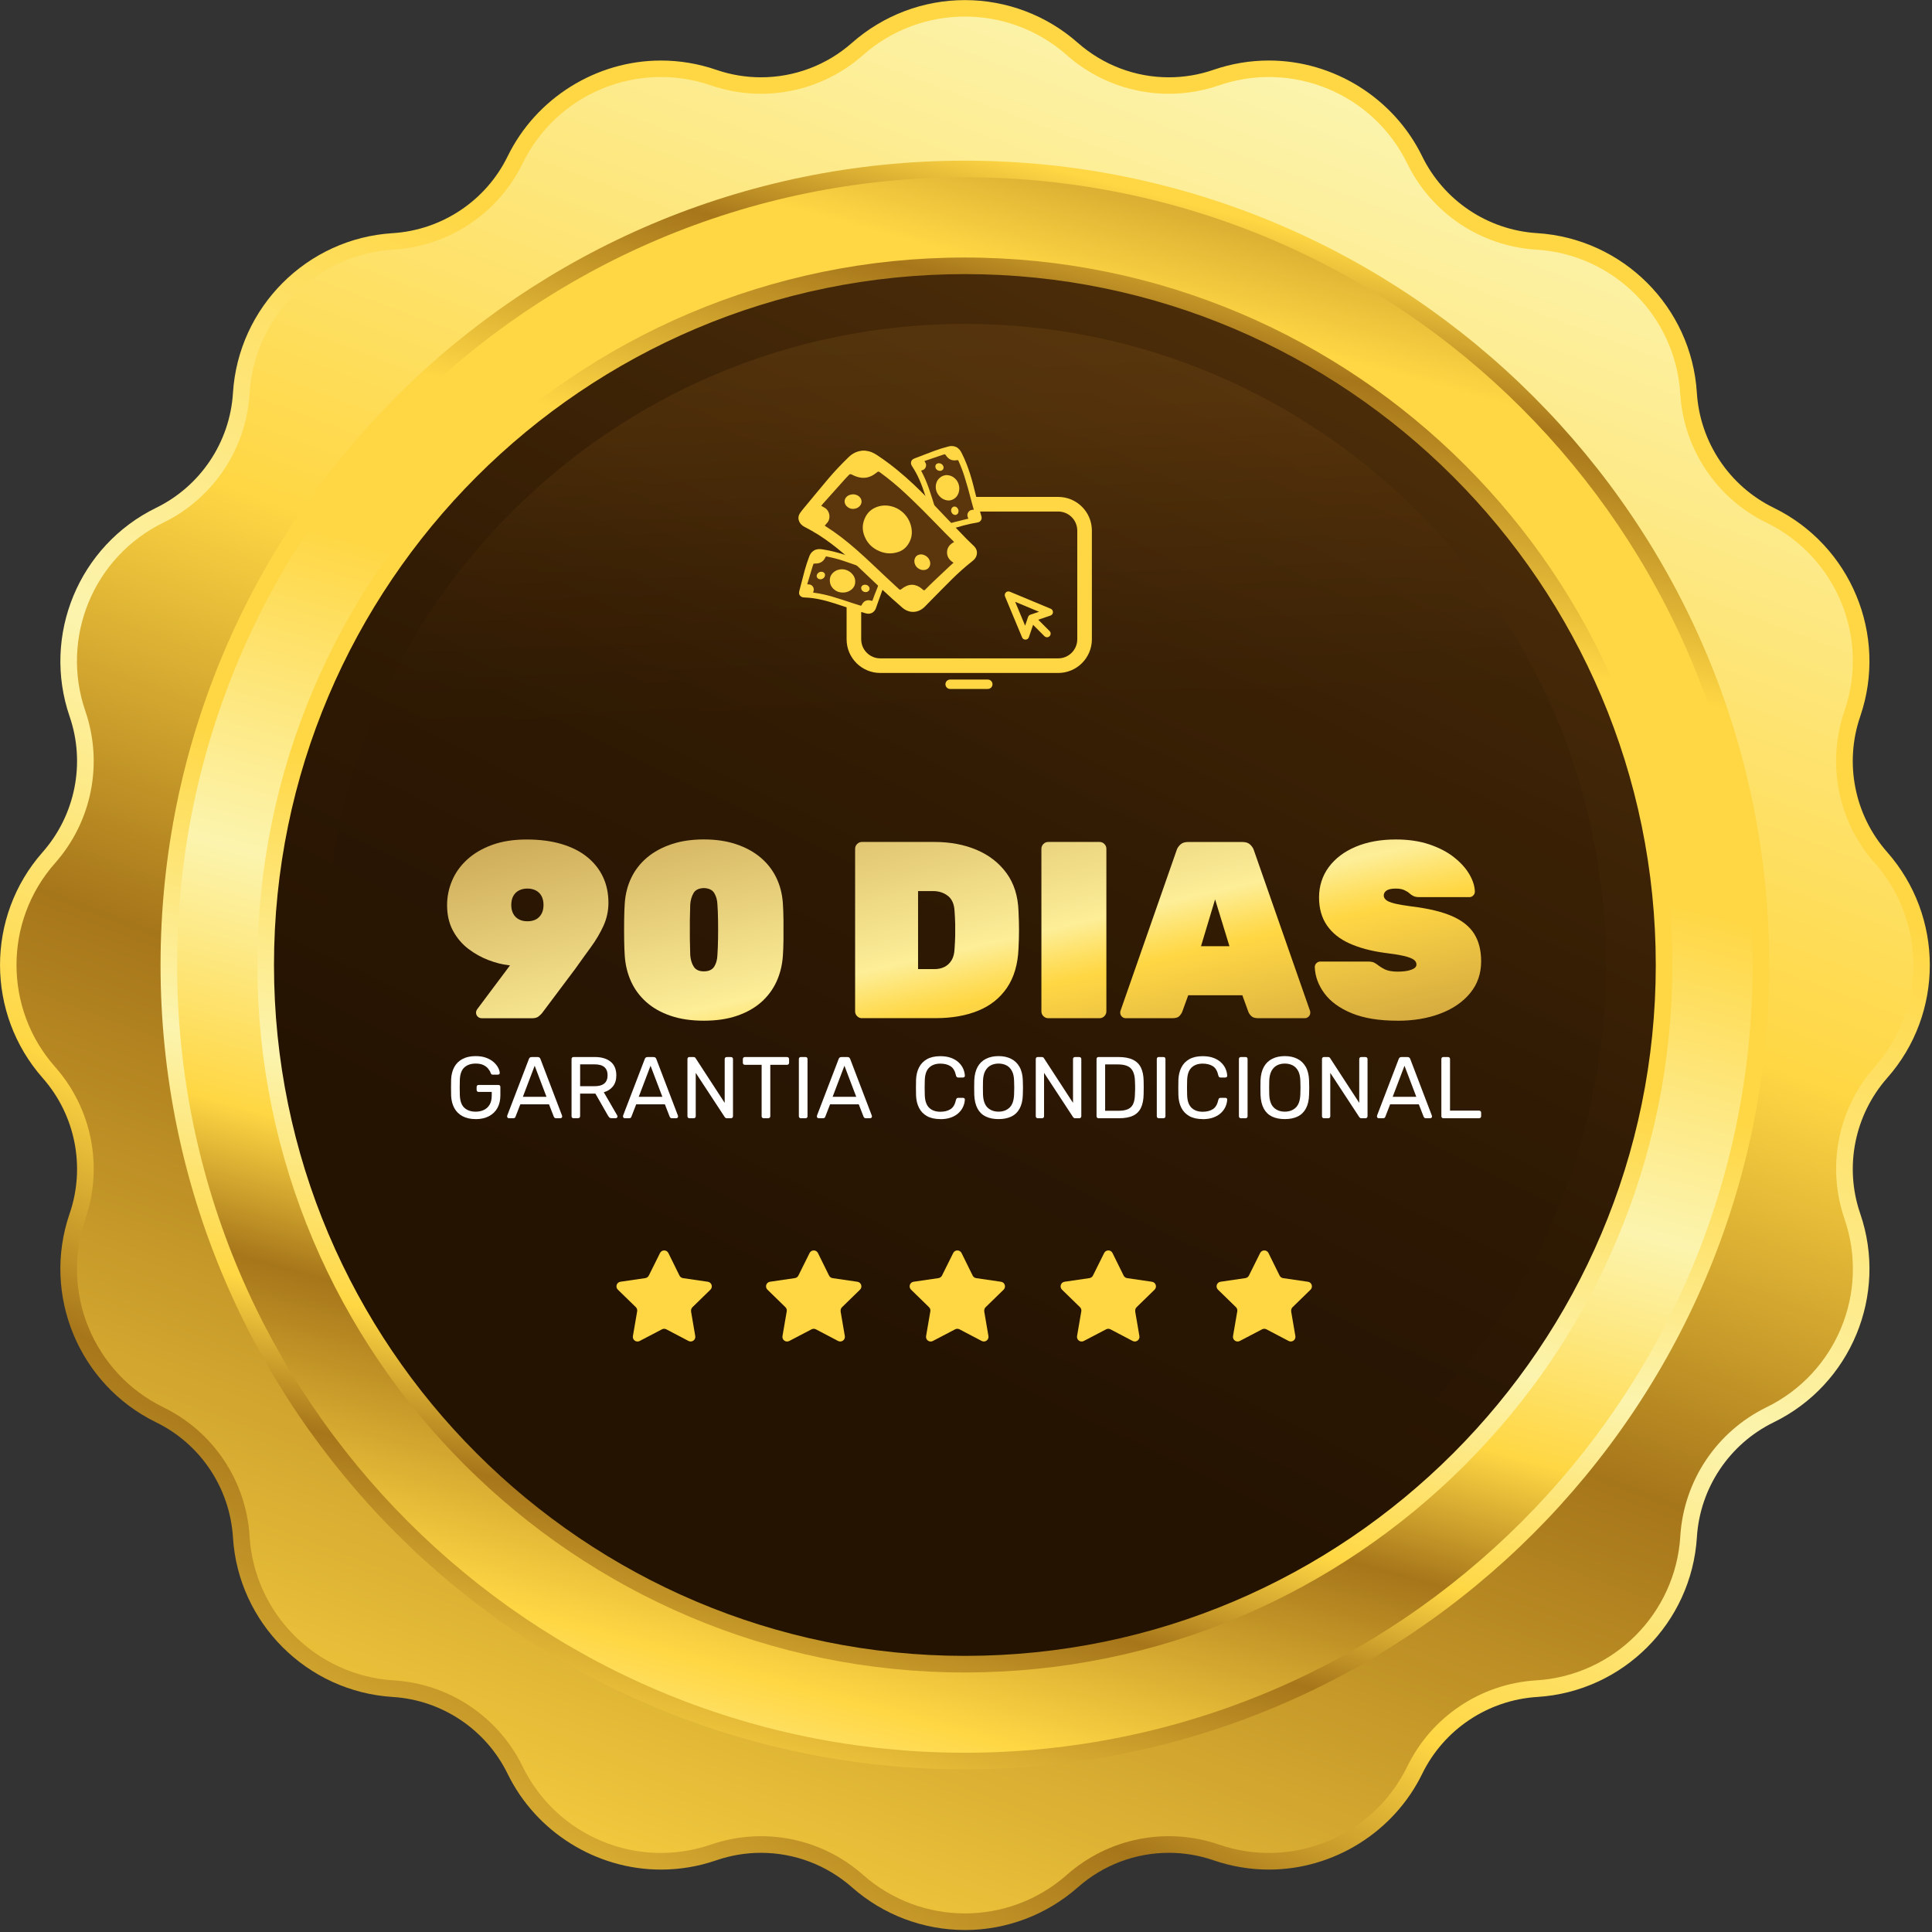 <svg xmlns="http://www.w3.org/2000/svg" width="794" height="794" viewBox="0 0 794 794" fill="none"><rect x="0" y="0" width="794" height="794" fill="#333333" stroke="none"/><path d="M770.5 438.43L770.39 438.55C755.35 455.61 750.62 479.44 758.02 500.95V500.97C768.41 531.17 754.65 564.38 725.94 578.38C705.48 588.36 691.96 608.57 690.54 631.29V631.4C688.54 663.23 663.17 688.6 631.34 690.59H631.23C608.51 692.02 588.3 705.53 578.32 725.99C564.31 754.69 531.11 768.46 500.91 758.07H500.89C479.38 750.67 455.55 755.39 438.49 770.44L438.37 770.55C414.46 791.63 378.6 791.63 354.7 770.55L354.58 770.44C337.52 755.39 313.69 750.67 292.18 758.06H292.16C261.96 768.45 228.75 754.69 214.75 725.98C204.77 705.52 184.57 692 161.84 690.58H161.73C129.9 688.58 104.53 663.21 102.54 631.38V631.27C101.11 608.55 87.6 588.35 67.14 578.36C38.44 564.36 24.67 531.15 35.06 500.95V500.93C42.46 479.42 37.74 455.59 22.69 438.53L22.58 438.41C1.5 414.5 1.5 378.65 22.58 354.74L22.69 354.62C37.73 337.56 42.46 313.73 35.06 292.22V292.2C24.67 262 38.43 228.79 67.14 214.79C87.6 204.81 101.12 184.6 102.54 161.88V161.77C104.54 129.94 129.91 104.57 161.74 102.58H161.85C184.57 101.15 204.77 87.64 214.76 67.18C228.76 38.47 261.97 24.71 292.17 35.1H292.19C313.7 42.5 337.53 37.78 354.59 22.73L354.71 22.62C378.62 1.54 414.47 1.54 438.38 22.62L438.5 22.73C455.56 37.78 479.39 42.5 500.9 35.11H500.92C531.13 24.72 564.33 38.48 578.34 67.19C588.32 87.65 608.53 101.17 631.25 102.59H631.36C663.19 104.59 688.56 129.96 690.55 161.79V161.9C691.98 184.62 705.49 204.82 725.95 214.81C754.66 228.82 768.42 262.02 758.03 292.22V292.24C750.63 313.75 755.35 337.58 770.4 354.64L770.51 354.76C791.59 378.67 791.59 414.53 770.51 438.43H770.5Z" fill="url(#paint0_linear_48_116)"></path><path opacity="0.16" d="M396.54 133.11C251.26 133.11 133.06 251.31 133.06 396.59C133.06 541.87 251.26 660.07 396.54 660.07C541.82 660.07 660.02 541.88 660.02 396.59C660.02 251.3 541.82 133.11 396.54 133.11Z" fill="url(#paint1_linear_48_116)"></path><path d="M396.54 793.18C379.46 793.18 363 786.96 350.19 775.67C339.75 766.47 326.5 761.46 312.74 761.46C306.49 761.46 300.32 762.49 294.4 764.53L294.07 764.63C287.01 767.06 279.35 768.35 271.61 768.35C245.01 768.35 220.29 752.9 208.62 728.99C199.73 710.78 181.65 698.67 161.42 697.41C126.13 695.2 97.94 667.01 95.74 631.84C94.47 611.5 82.37 593.42 64.15 584.53C32.46 569.07 17.18 532.31 28.55 498.95L28.62 498.75C35.2 479.6 30.97 458.27 17.58 443.08C-5.83 416.54 -5.83 376.69 17.47 350.27C30.97 334.96 35.2 313.63 28.62 294.48C17.13 261.05 32.41 224.19 64.16 208.7C82.38 199.81 94.48 181.73 95.74 161.5C97.95 126.21 126.14 98.02 161.32 95.83C181.66 94.56 199.74 82.46 208.63 64.24C220.3 40.33 245.02 24.88 271.62 24.88C279.36 24.88 287.03 26.17 294.39 28.7C300.33 30.74 306.5 31.77 312.75 31.77C326.51 31.77 339.77 26.76 350.08 17.66C363.01 6.26 379.47 0.04 396.55 0.04C413.63 0.04 430.09 6.26 442.9 17.55C453.34 26.75 466.6 31.77 480.35 31.77C486.6 31.77 492.77 30.74 498.69 28.7L498.89 28.63C506.2 26.14 513.8 24.87 521.48 24.87C548.08 24.87 572.8 40.32 584.47 64.23C593.36 82.44 611.44 94.55 631.68 95.81C666.97 98.02 695.16 126.21 697.36 161.38C698.63 181.72 710.73 199.8 728.95 208.69C760.64 224.15 775.92 260.93 764.55 294.28L764.49 294.47C757.91 313.62 762.14 334.95 775.53 350.14C798.94 376.68 798.94 416.53 775.64 442.95C762.18 458.21 757.94 479.45 764.43 498.55L764.5 498.76C775.98 532.16 760.7 569.03 728.96 584.52C710.74 593.41 698.64 611.49 697.38 631.73C695.17 667.02 666.98 695.21 631.8 697.4C611.46 698.67 593.38 710.78 584.49 728.99C572.83 752.9 548.1 768.35 521.5 768.35C513.76 768.35 506.1 767.06 498.73 764.53C492.79 762.49 486.62 761.46 480.37 761.46C466.61 761.46 453.35 766.47 443.04 775.57C430.11 786.97 413.65 793.19 396.57 793.19L396.54 793.18ZM396.54 79.67C221.79 79.67 79.62 221.84 79.62 396.6C79.62 571.36 221.79 713.53 396.54 713.53C571.29 713.53 713.47 571.36 713.47 396.6C713.47 221.84 571.29 79.66 396.54 79.66V79.67Z" fill="url(#paint2_linear_48_116)"></path><path d="M770.5 354.75L770.39 354.63C755.35 337.57 750.62 313.74 758.02 292.23V292.21C768.41 262.01 754.65 228.8 725.94 214.8C705.48 204.82 691.96 184.61 690.54 161.89V161.78C688.54 129.95 663.17 104.58 631.35 102.59H631.24C608.52 101.16 588.32 87.64 578.33 67.19C564.32 38.48 531.12 24.72 500.92 35.1H500.9C479.39 42.5 455.56 37.78 438.5 22.73L438.38 22.62C414.47 1.54 378.61 1.54 354.71 22.62L354.59 22.73C337.53 37.77 313.7 42.5 292.19 35.1H292.17C261.97 24.71 228.76 38.47 214.76 67.18C204.78 87.64 184.57 101.16 161.85 102.58H161.74C129.91 104.58 104.54 129.95 102.55 161.77V161.88C101.12 184.6 87.61 204.8 67.15 214.79C38.45 228.8 24.68 262 35.07 292.21V292.23C42.47 313.74 37.75 337.57 22.7 354.63L22.59 354.75C1.51 378.66 1.51 414.52 22.59 438.42L22.7 438.54C37.75 455.6 42.47 479.43 35.08 500.94V500.96C24.69 531.16 38.45 564.37 67.16 578.37C87.62 588.35 101.14 608.56 102.56 631.28V631.39C104.56 663.22 129.93 688.59 161.76 690.58H161.87C184.59 692.01 204.79 705.52 214.78 725.98C228.79 754.69 261.99 768.45 292.19 758.07H292.21C313.72 750.67 337.55 755.39 354.61 770.44L354.73 770.55C378.64 791.63 414.49 791.63 438.4 770.55L438.52 770.44C455.58 755.39 479.41 750.67 500.92 758.06H500.94C531.14 768.45 564.35 754.69 578.35 725.98C588.33 705.52 608.54 692 631.26 690.58H631.37C663.2 688.58 688.57 663.21 690.56 631.38V631.27C691.99 608.55 705.51 588.35 725.96 578.36C754.67 564.35 768.43 531.15 758.04 500.94V500.92C750.64 479.41 755.36 455.58 770.41 438.52L770.52 438.4C791.6 414.49 791.6 378.64 770.52 354.73L770.5 354.75ZM396.54 720.33C218.03 720.33 72.8 575.1 72.8 396.59C72.8 218.08 218.02 72.85 396.54 72.85C575.06 72.85 720.28 218.08 720.28 396.59C720.28 575.1 575.05 720.33 396.54 720.33Z" fill="url(#paint3_linear_48_116)"></path><path d="M396.54 727.15C214.27 727.15 65.98 578.86 65.98 396.59C65.98 214.32 214.26 66.03 396.54 66.03C578.82 66.03 727.1 214.32 727.1 396.59C727.1 578.86 578.81 727.15 396.54 727.15ZM396.54 112.65C239.98 112.65 112.6 240.03 112.6 396.59C112.6 553.15 239.97 680.52 396.54 680.52C553.11 680.52 680.48 553.15 680.48 396.59C680.48 240.03 553.1 112.65 396.54 112.65Z" fill="url(#paint4_linear_48_116)"></path><path d="M396.54 72.85C218.03 72.85 72.8 218.08 72.8 396.59C72.8 575.1 218.03 720.33 396.54 720.33C575.05 720.33 720.28 575.1 720.28 396.59C720.28 218.08 575.05 72.85 396.54 72.85ZM396.54 687.35C236.22 687.35 105.78 556.92 105.78 396.6C105.78 236.28 236.21 105.83 396.54 105.83C556.87 105.83 687.3 236.26 687.3 396.59C687.3 556.92 556.87 687.34 396.54 687.34V687.35Z" fill="url(#paint5_linear_48_116)"></path><path fill-rule="evenodd" clip-rule="evenodd" d="M347.93 218.06C347.93 210.43 354.12 204.22 361.77 204.22H434.89C442.52 204.22 448.73 210.41 448.73 218.06V262.73C448.73 270.36 442.54 276.57 434.89 276.57H361.77C354.14 276.57 347.93 270.38 347.93 262.73V218.06ZM361.77 210.22C357.44 210.22 353.93 213.74 353.93 218.06V262.73C353.93 267.06 357.45 270.57 361.77 270.57H434.89C439.22 270.57 442.73 267.05 442.73 262.73V218.06C442.73 213.73 439.21 210.22 434.89 210.22H361.77Z" fill="#FFD744"></path><path d="M405.96 283.14H390.48C389.41 283.14 388.55 282.28 388.55 281.21C388.55 280.14 389.41 279.28 390.48 279.28H405.96C407.03 279.28 407.89 280.14 407.89 281.21C407.89 282.28 407.03 283.14 405.96 283.14Z" fill="#FFD744"></path><path d="M334.27 228.14L329.96 243.19L338.09 245.76L354.42 250.44C355.72 250.06 358.4 249.24 358.72 248.98C359.04 248.72 361.64 242.39 362.9 239.26C362.81 238.28 362.61 236.26 362.48 235.99C362.35 235.72 361.22 234.87 360.67 234.49L338.8 227.14L334.28 228.15L334.27 228.14Z" fill="#5B360D"></path><path d="M335.09 225.96C335.57 225.8 336.05 225.68 336.56 225.66C337.2 225.63 337.82 225.74 338.43 225.84C341.4 226.31 344.3 227.07 347.16 228C349.89 228.89 352.54 229.95 355.2 231C357.41 231.87 359.62 232.72 361.84 233.56C362.52 233.82 363.23 234.02 363.92 234.28C364.69 234.57 365.15 235.12 365.21 235.96C365.25 236.41 365.1 236.84 364.9 237.23C364.07 238.89 363.34 240.59 362.69 242.33C361.98 244.26 361.3 246.21 360.61 248.15C360.4 248.74 360.2 249.34 359.99 249.93C359.35 251.71 357.7 252.59 355.87 252.08C354.1 251.58 352.34 251.04 350.59 250.48C348.1 249.68 345.63 248.83 343.15 248.02C341.08 247.35 338.98 246.76 336.85 246.32C334.8 245.89 332.74 245.62 330.66 245.55C330.18 245.54 329.71 245.47 329.29 245.21C328.63 244.8 328.31 244.2 328.41 243.42C328.46 242.99 328.58 242.55 328.69 242.13C329.34 239.61 329.98 237.09 330.66 234.58C331.21 232.56 331.86 230.57 332.61 228.61C332.96 227.68 333.52 226.9 334.36 226.35C334.45 226.29 334.53 226.24 334.61 226.19C334.76 226.12 334.91 226.05 335.05 225.98V225.96H335.09ZM334.17 243.53C334.29 243.55 334.42 243.58 334.53 243.59C337.09 243.91 339.59 244.5 342.07 245.21C344.84 246.01 347.57 246.95 350.31 247.84C351.4 248.2 352.49 248.54 353.59 248.88C353.89 248.97 353.96 248.94 354.1 248.67C354.21 248.47 354.32 248.26 354.45 248.07C354.89 247.41 355.46 246.92 356.26 246.75C356.91 246.61 357.55 246.71 358.17 246.9C358.43 246.98 358.5 246.94 358.6 246.69C358.86 245.98 359.11 245.27 359.38 244.57C359.96 243.09 360.54 241.61 361.13 240.14C361.26 239.82 361.4 239.5 361.54 239.18C360.57 239.06 359.79 238.68 359.39 237.77C358.99 236.86 359.24 236.03 359.82 235.26C359.73 235.23 359.66 235.19 359.58 235.16C358.79 234.88 358.01 234.6 357.22 234.31C355.23 233.57 353.24 232.8 351.24 232.08C349.66 231.51 348.07 230.96 346.47 230.44C344.27 229.73 342.03 229.15 339.77 228.71C339.48 228.65 339.4 228.7 339.27 228.96C339.13 229.23 338.99 229.5 338.83 229.75C338.29 230.58 337.56 231.15 336.6 231.42C335.99 231.59 335.37 231.62 334.75 231.6C334.45 231.6 334.32 231.69 334.23 231.97C334.12 232.29 334.01 232.61 333.91 232.92C333.22 235.19 332.54 237.46 331.86 239.73C331.82 239.87 331.8 240.01 331.77 240.13C332.08 240.16 332.38 240.16 332.68 240.2C333.83 240.35 334.66 241.6 334.41 242.66C334.35 242.94 334.25 243.21 334.17 243.51V243.53Z" fill="#FFD744"></path><path d="M345.1 234.03C343.81 234.25 342.81 234.84 342.05 235.71C341.22 236.66 340.94 237.76 341.05 238.98C341.14 239.97 341.49 240.89 342.24 241.71C343.23 242.78 344.48 243.43 346.03 243.51C347.78 243.6 349.19 243.03 350.28 241.98C350.94 241.34 351.31 240.57 351.43 239.68C351.61 238.39 351.3 237.18 350.37 236.04C349.63 235.12 348.65 234.48 347.47 234.15C346.65 233.94 345.87 233.9 345.11 234.03H345.1Z" fill="#FFD744"></path><path d="M338.51 235.26C338.18 235.04 337.81 234.95 337.4 234.98C336.96 235.01 336.58 235.19 336.24 235.48C335.97 235.71 335.77 235.99 335.69 236.32C335.58 236.76 335.64 237.16 335.93 237.51C336.26 237.9 336.71 238.07 337.23 238.07C337.55 238.07 337.85 237.98 338.13 237.81C338.54 237.56 338.83 237.24 338.98 236.8C339.1 236.44 339.09 236.1 338.95 235.78C338.85 235.56 338.7 235.39 338.51 235.26Z" fill="#FFD744"></path><path d="M357.34 241.62C357.24 241.24 357.01 240.93 356.69 240.68C356.34 240.41 355.93 240.3 355.49 240.3C355.13 240.3 354.8 240.37 354.52 240.57C354.15 240.83 353.93 241.18 353.92 241.62C353.92 242.13 354.13 242.55 354.53 242.9C354.77 243.11 355.06 243.24 355.38 243.3C355.85 243.39 356.29 243.33 356.68 243.09C357 242.9 357.22 242.63 357.32 242.3C357.38 242.07 357.39 241.84 357.33 241.61L357.34 241.62Z" fill="#FFD744"></path><path d="M391.13 184.55L376.37 189.77L379 197.88L384.67 213.9C385.73 214.74 387.96 216.44 388.36 216.56C388.76 216.67 395.42 215.11 398.7 214.32C399.44 213.68 400.97 212.34 401.12 212.08C401.27 211.82 401.3 210.4 401.29 209.73L394.58 187.65L391.14 184.56L391.13 184.55Z" fill="#5B360D"></path><path d="M393.39 183.95C393.8 184.25 394.18 184.57 394.49 184.98C394.89 185.48 395.15 186.05 395.43 186.61C396.77 189.3 397.84 192.1 398.74 194.97C399.6 197.7 400.28 200.48 400.97 203.26C401.54 205.56 402.14 207.86 402.74 210.15C402.92 210.86 403.17 211.55 403.36 212.26C403.57 213.05 403.38 213.75 402.75 214.28C402.41 214.58 401.97 214.7 401.53 214.77C399.7 215.06 397.89 215.44 396.1 215.93C394.11 216.47 392.14 217.05 390.16 217.61C389.55 217.78 388.96 217.97 388.35 218.14C386.52 218.65 384.85 217.82 384.21 216.03C383.59 214.3 383 212.56 382.45 210.8C381.66 208.31 380.92 205.81 380.14 203.31C379.49 201.23 378.74 199.19 377.87 197.2C377.03 195.29 376.06 193.45 374.9 191.71C374.63 191.31 374.41 190.89 374.39 190.4C374.34 189.62 374.65 189.02 375.33 188.65C375.71 188.44 376.14 188.28 376.54 188.13C378.97 187.2 381.4 186.26 383.83 185.35C385.79 184.62 387.79 184 389.82 183.48C390.78 183.23 391.74 183.23 392.67 183.6C392.76 183.63 392.86 183.68 392.95 183.71C393.09 183.79 393.23 183.87 393.38 183.95H393.4H393.39ZM378.55 193.4C378.6 193.51 378.65 193.63 378.71 193.73C379.93 196 380.91 198.38 381.77 200.81C382.73 203.53 383.55 206.3 384.41 209.05C384.75 210.14 385.11 211.23 385.46 212.33C385.55 212.63 385.63 212.66 385.93 212.62C386.16 212.59 386.39 212.56 386.62 212.56C387.42 212.53 388.14 212.72 388.75 213.27C389.24 213.72 389.53 214.29 389.74 214.91C389.83 215.17 389.89 215.21 390.16 215.13C390.89 214.93 391.61 214.72 392.34 214.54C393.88 214.15 395.42 213.77 396.97 213.39C397.31 213.31 397.64 213.24 397.99 213.16C397.53 212.3 397.38 211.44 397.9 210.59C398.41 209.74 399.23 209.46 400.2 209.49C400.18 209.4 400.17 209.32 400.14 209.24C399.91 208.44 399.68 207.64 399.46 206.82C398.91 204.77 398.38 202.71 397.81 200.66C397.36 199.04 396.88 197.43 396.37 195.83C395.68 193.62 394.85 191.47 393.89 189.37C393.77 189.1 393.69 189.06 393.39 189.11C393.09 189.15 392.79 189.2 392.49 189.21C391.51 189.25 390.61 188.99 389.83 188.37C389.34 187.97 388.95 187.49 388.6 186.96C388.44 186.71 388.28 186.66 388 186.75C387.68 186.85 387.36 186.94 387.04 187.05C384.79 187.81 382.55 188.57 380.3 189.34C380.17 189.38 380.04 189.45 379.92 189.5C380.08 189.77 380.25 190.02 380.38 190.28C380.93 191.31 380.38 192.7 379.38 193.12C379.11 193.23 378.84 193.31 378.55 193.42H378.54L378.55 193.4Z" fill="#FFD744"></path><path d="M392.62 196.78C391.69 195.86 390.63 195.39 389.48 195.28C388.23 195.16 387.17 195.57 386.23 196.36C385.47 197 384.93 197.83 384.7 198.92C384.4 200.35 384.61 201.74 385.44 203.05C386.38 204.52 387.66 205.34 389.15 205.62C390.05 205.79 390.9 205.63 391.69 205.22C392.85 204.62 393.65 203.66 394.04 202.25C394.35 201.12 394.32 199.95 393.9 198.79C393.6 198 393.18 197.34 392.63 196.8L392.62 196.78Z" fill="#FFD744"></path><path d="M387.79 192.14C387.79 191.74 387.63 191.39 387.37 191.08C387.09 190.74 386.72 190.53 386.29 190.43C385.94 190.34 385.61 190.34 385.28 190.47C384.85 190.63 384.57 190.92 384.45 191.36C384.33 191.85 384.45 192.32 384.75 192.75C384.93 193.01 385.18 193.2 385.49 193.33C385.93 193.52 386.36 193.57 386.81 193.43C387.17 193.32 387.44 193.11 387.62 192.81C387.74 192.6 387.79 192.38 387.79 192.14Z" fill="#FFD744"></path><path d="M393.55 211.17C393.8 210.87 393.92 210.5 393.93 210.1C393.94 209.66 393.8 209.26 393.55 208.9C393.34 208.61 393.09 208.38 392.77 208.27C392.34 208.12 391.93 208.14 391.57 208.39C391.15 208.68 390.94 209.11 390.88 209.63C390.85 209.95 390.91 210.26 391.05 210.55C391.25 210.98 391.55 211.31 391.97 211.49C392.31 211.64 392.65 211.67 392.99 211.55C393.22 211.47 393.4 211.34 393.55 211.16V211.17Z" fill="#FFD744"></path><path d="M352.09 188.44L331.64 211.88L344.11 223.35L369.55 245.54C372.21 245.96 377.73 246.73 378.53 246.54C379.33 246.34 389.34 237.15 394.24 232.57C394.91 230.74 396.23 226.93 396.23 226.34C396.23 225.75 394.9 223.27 394.24 222.1L361.07 190.42L352.09 188.43V188.44Z" fill="#5B360D"></path><path d="M355.42 185.19C356.42 185.3 357.39 185.5 358.33 185.89C359.5 186.37 360.52 187.09 361.55 187.79C366.5 191.14 371.08 194.95 375.44 199.04C379.59 202.94 383.48 207.08 387.39 211.22C390.63 214.65 393.9 218.04 397.18 221.43C398.19 222.48 399.3 223.43 400.32 224.48C401.45 225.65 401.81 227.03 401.23 228.59C400.92 229.44 400.29 230.07 399.6 230.62C396.71 232.91 393.95 235.34 391.33 237.94C388.42 240.82 385.56 243.75 382.68 246.66C381.8 247.55 380.94 248.45 380.06 249.34C377.4 252.01 373.69 252.2 370.83 249.73C368.07 247.34 365.35 244.89 362.68 242.4C358.88 238.86 355.16 235.24 351.37 231.69C348.21 228.73 344.93 225.92 341.47 223.32C338.15 220.83 334.67 218.6 330.97 216.71C330.12 216.28 329.33 215.76 328.8 214.94C327.96 213.64 327.9 212.29 328.72 210.98C329.18 210.24 329.76 209.56 330.31 208.89C333.61 204.91 336.89 200.91 340.23 196.96C342.92 193.78 345.78 190.76 348.77 187.87C350.19 186.5 351.85 185.57 353.83 185.29C354.03 185.26 354.23 185.24 354.42 185.21H355.39L355.42 185.19ZM338.94 216.02C339.14 216.16 339.34 216.31 339.54 216.44C343.87 219.18 347.89 222.34 351.75 225.71C356.07 229.48 360.18 233.48 364.36 237.4C366.02 238.96 367.7 240.5 369.38 242.05C369.83 242.47 369.99 242.46 370.47 242.09C370.84 241.82 371.21 241.54 371.6 241.31C372.95 240.49 374.39 240.1 375.98 240.46C377.27 240.76 378.33 241.47 379.3 242.34C379.71 242.7 379.86 242.7 380.24 242.32C381.31 241.27 382.35 240.19 383.44 239.16C385.73 236.98 388.03 234.82 390.33 232.66C390.83 232.19 391.35 231.74 391.88 231.27C390.24 230.24 389.15 228.89 389.21 226.91C389.26 224.94 390.4 223.65 392.11 222.76C391.98 222.62 391.88 222.5 391.77 222.38C390.59 221.21 389.41 220.05 388.24 218.86C385.28 215.84 382.35 212.79 379.36 209.8C377 207.44 374.6 205.12 372.16 202.83C368.81 199.69 365.27 196.76 361.56 194.06C361.09 193.72 360.91 193.73 360.44 194.09C359.96 194.45 359.49 194.83 358.98 195.14C357.32 196.17 355.51 196.59 353.56 196.27C352.32 196.07 351.18 195.6 350.07 195.03C349.54 194.76 349.22 194.82 348.82 195.25C348.36 195.73 347.89 196.21 347.44 196.7C344.29 200.21 341.15 203.72 338.01 207.23C337.82 207.44 337.67 207.68 337.51 207.88C338.05 208.19 338.58 208.46 339.08 208.78C341.03 210.02 341.46 212.97 340.11 214.67C339.76 215.12 339.36 215.53 338.96 216L338.94 216.02Z" fill="#FFD744"></path><path d="M366.62 208.15C364.11 207.46 361.81 207.68 359.72 208.61C357.44 209.62 356 211.37 355.16 213.65C354.48 215.5 354.34 217.45 355.01 219.56C355.89 222.32 357.6 224.54 360.31 225.99C363.37 227.63 366.39 227.79 369.24 226.82C370.97 226.23 372.28 225.14 373.25 223.65C374.66 221.47 375.12 219.04 374.41 216.21C373.84 213.94 372.64 211.95 370.79 210.36C369.5 209.29 368.12 208.56 366.63 208.15H366.62Z" fill="#FFD744"></path><path d="M353.72 204.83C353.32 204.16 352.72 203.69 351.96 203.4C351.13 203.09 350.3 203.09 349.46 203.32C348.78 203.51 348.19 203.84 347.75 204.37C347.18 205.07 346.95 205.85 347.19 206.71C347.45 207.68 348.12 208.37 349.06 208.82C349.64 209.09 350.25 209.18 350.9 209.12C351.85 209.03 352.65 208.69 353.28 208.02C353.79 207.48 354.07 206.85 354.08 206.15C354.08 205.67 353.96 205.23 353.72 204.83Z" fill="#FFD744"></path><path d="M382.25 232.15C382.4 231.38 382.25 230.63 381.86 229.91C381.45 229.13 380.82 228.58 380.02 228.21C379.38 227.9 378.73 227.76 378.04 227.88C377.15 228.03 376.47 228.47 376.08 229.27C375.64 230.17 375.68 231.13 376.11 232.09C376.37 232.67 376.77 233.14 377.3 233.53C378.07 234.09 378.9 234.35 379.82 234.26C380.56 234.19 381.18 233.9 381.65 233.38C381.96 233.01 382.16 232.61 382.25 232.15Z" fill="#FFD744"></path><path fill-rule="evenodd" clip-rule="evenodd" d="M413.37 243.49C413.8 243.06 414.44 242.94 415 243.17L431.82 250.18C432.4 250.42 432.76 250.99 432.74 251.61C432.72 252.23 432.31 252.77 431.73 252.98L425.1 255.23L422.85 261.86C422.65 262.45 422.11 262.85 421.48 262.87C420.85 262.89 420.29 262.53 420.05 261.95L413.04 245.13C412.81 244.57 412.94 243.93 413.36 243.5L413.37 243.49ZM417.21 247.33L421.3 257.14L422.51 253.57C422.66 253.13 423 252.78 423.45 252.63L427.02 251.42L417.21 247.33Z" fill="#FFD744"></path><path fill-rule="evenodd" clip-rule="evenodd" d="M423.29 253.4C423.87 252.82 424.82 252.82 425.4 253.4L431.35 259.35C431.93 259.93 431.93 260.88 431.35 261.46C430.77 262.04 429.82 262.04 429.24 261.46L423.29 255.51C422.71 254.93 422.71 253.98 423.29 253.4Z" fill="#FFD744"></path><path d="M195.5 459.92C193.37 459.92 191.56 459.52 190.09 458.73C188.62 457.94 187.49 456.82 186.71 455.39C185.93 453.96 185.49 452.26 185.4 450.32C185.38 449.27 185.36 448.15 185.36 446.96C185.36 445.77 185.37 444.64 185.4 443.56C185.5 441.62 185.93 439.94 186.71 438.51C187.49 437.08 188.62 435.98 190.11 435.2C191.59 434.42 193.39 434.03 195.5 434.03C197.18 434.03 198.64 434.27 199.88 434.75C201.13 435.23 202.15 435.83 202.95 436.56C203.75 437.29 204.35 438.05 204.75 438.84C205.15 439.63 205.36 440.33 205.38 440.93C205.4 441.14 205.34 441.32 205.2 441.45C205.06 441.58 204.86 441.65 204.62 441.65H202.5C202.26 441.65 202.09 441.6 201.98 441.51C201.87 441.41 201.77 441.25 201.67 441.01C201.46 440.39 201.1 439.78 200.61 439.18C200.12 438.58 199.46 438.08 198.63 437.69C197.8 437.29 196.76 437.1 195.49 437.1C193.57 437.1 192.03 437.62 190.87 438.65C189.71 439.68 189.08 441.38 188.98 443.75C188.91 445.88 188.91 448.01 188.98 450.15C189.08 452.55 189.71 454.27 190.88 455.31C192.05 456.35 193.59 456.87 195.48 456.87C196.75 456.87 197.88 456.63 198.88 456.15C199.87 455.67 200.66 454.95 201.23 453.98C201.8 453.01 202.09 451.77 202.09 450.26V448.75H196.7C196.46 448.75 196.26 448.67 196.11 448.52C195.95 448.36 195.88 448.15 195.88 447.89V446.74C195.88 446.48 195.96 446.27 196.11 446.11C196.26 445.95 196.46 445.88 196.7 445.88H204.82C205.08 445.88 205.29 445.96 205.43 446.11C205.57 446.27 205.64 446.48 205.64 446.74V450.19C205.64 452.15 205.24 453.87 204.44 455.33C203.64 456.79 202.47 457.92 200.94 458.73C199.41 459.53 197.59 459.94 195.48 459.94L195.5 459.92Z" fill="white"></path><path d="M209.13 459.56C208.94 459.56 208.77 459.49 208.63 459.35C208.49 459.21 208.42 459.04 208.42 458.85C208.42 458.73 208.43 458.6 208.46 458.46L217.37 435.2C217.47 434.96 217.6 434.77 217.76 434.63C217.93 434.49 218.18 434.42 218.51 434.42H220.96C221.29 434.42 221.55 434.49 221.71 434.63C221.88 434.77 222.01 434.97 222.1 435.2L230.98 458.46C231.03 458.6 231.05 458.74 231.05 458.85C231.05 459.04 230.98 459.21 230.84 459.35C230.7 459.49 230.53 459.56 230.34 459.56H228.51C228.22 459.56 228.01 459.49 227.88 459.35C227.75 459.21 227.66 459.07 227.61 458.95L225.63 453.85H213.84L211.86 458.95C211.84 459.07 211.75 459.2 211.61 459.35C211.47 459.49 211.25 459.56 210.96 459.56H209.13ZM214.88 450.75H224.59L219.74 437.99L214.89 450.75H214.88Z" fill="white"></path><path d="M235.72 459.56C235.46 459.56 235.25 459.48 235.11 459.33C234.97 459.17 234.89 458.98 234.89 458.74V435.27C234.89 435.01 234.96 434.8 235.11 434.64C235.25 434.48 235.46 434.41 235.72 434.41H244.49C247.2 434.41 249.34 435.04 250.92 436.31C252.5 437.58 253.29 439.46 253.29 441.95C253.29 443.8 252.83 445.3 251.91 446.46C250.99 447.62 249.74 448.43 248.15 448.89L253.68 458.45C253.75 458.59 253.79 458.73 253.79 458.84C253.79 459.03 253.71 459.2 253.56 459.34C253.4 459.48 253.23 459.55 253.04 459.55H251.31C250.9 459.55 250.6 459.44 250.41 459.23C250.22 459.01 250.05 458.8 249.91 458.58L244.7 449.45H238.41V458.72C238.41 458.96 238.33 459.16 238.18 459.31C238.03 459.46 237.81 459.54 237.55 459.54H235.72V459.56ZM238.42 446.4H244.35C246.15 446.4 247.49 446.02 248.37 445.27C249.25 444.52 249.7 443.4 249.7 441.91C249.7 440.42 249.26 439.33 248.39 438.57C247.52 437.8 246.17 437.42 244.35 437.42H238.42V446.41V446.4Z" fill="white"></path><path d="M256.75 459.56C256.56 459.56 256.39 459.49 256.25 459.35C256.11 459.21 256.04 459.04 256.04 458.85C256.04 458.73 256.05 458.6 256.08 458.46L264.99 435.2C265.09 434.96 265.22 434.77 265.38 434.63C265.55 434.49 265.8 434.42 266.13 434.42H268.58C268.91 434.42 269.17 434.49 269.33 434.63C269.5 434.77 269.63 434.97 269.72 435.2L278.6 458.46C278.65 458.6 278.67 458.74 278.67 458.85C278.67 459.04 278.6 459.21 278.46 459.35C278.32 459.49 278.15 459.56 277.96 459.56H276.13C275.84 459.56 275.63 459.49 275.5 459.35C275.37 459.21 275.28 459.07 275.23 458.95L273.25 453.85H261.46L259.48 458.95C259.46 459.07 259.37 459.2 259.23 459.35C259.09 459.49 258.87 459.56 258.58 459.56H256.75ZM262.5 450.75H272.21L267.36 437.99L262.51 450.75H262.5Z" fill="white"></path><path d="M283.35 459.56C283.09 459.56 282.88 459.48 282.74 459.33C282.6 459.17 282.52 458.98 282.52 458.74V435.27C282.52 435.01 282.59 434.8 282.74 434.64C282.88 434.48 283.09 434.41 283.35 434.41H285C285.29 434.41 285.5 434.48 285.65 434.61C285.79 434.74 285.88 434.84 285.9 434.92L297.83 453.25V435.28C297.83 435.02 297.9 434.81 298.05 434.65C298.19 434.49 298.4 434.42 298.66 434.42H300.38C300.64 434.42 300.85 434.5 301.01 434.65C301.17 434.81 301.24 435.02 301.24 435.28V458.71C301.24 458.95 301.16 459.15 301.01 459.32C300.85 459.49 300.66 459.57 300.42 459.57H298.69C298.43 459.57 298.23 459.5 298.1 459.36C297.97 459.22 297.88 459.12 297.83 459.07L285.93 440.92V458.75C285.93 458.99 285.85 459.19 285.7 459.34C285.55 459.49 285.33 459.57 285.07 459.57H283.34L283.35 459.56Z" fill="white"></path><path d="M313.83 459.56C313.59 459.56 313.39 459.48 313.24 459.33C313.08 459.17 313.01 458.98 313.01 458.74V437.61H306.11C305.87 437.61 305.67 437.53 305.52 437.38C305.36 437.22 305.29 437.03 305.29 436.79V435.28C305.29 435.02 305.37 434.81 305.52 434.65C305.68 434.49 305.87 434.42 306.11 434.42H323.43C323.69 434.42 323.9 434.5 324.06 434.65C324.22 434.81 324.29 435.02 324.29 435.28V436.79C324.29 437.03 324.21 437.23 324.06 437.38C323.9 437.54 323.69 437.61 323.43 437.61H316.57V458.74C316.57 458.98 316.49 459.18 316.34 459.33C316.19 459.48 315.97 459.56 315.71 459.56H313.84H313.83Z" fill="white"></path><path d="M329.14 459.56C328.88 459.56 328.67 459.48 328.53 459.33C328.39 459.17 328.31 458.98 328.31 458.74V435.23C328.31 434.99 328.38 434.79 328.53 434.64C328.67 434.48 328.88 434.41 329.14 434.41H331.05C331.31 434.41 331.52 434.49 331.66 434.64C331.8 434.8 331.87 434.99 331.87 435.23V458.74C331.87 458.98 331.8 459.18 331.66 459.33C331.52 459.49 331.31 459.56 331.05 459.56H329.14Z" fill="white"></path><path d="M336.43 459.56C336.24 459.56 336.07 459.49 335.93 459.35C335.79 459.21 335.72 459.04 335.72 458.85C335.72 458.73 335.73 458.6 335.76 458.46L344.67 435.2C344.77 434.96 344.9 434.77 345.06 434.63C345.23 434.49 345.48 434.42 345.81 434.42H348.26C348.59 434.42 348.85 434.49 349.01 434.63C349.18 434.77 349.31 434.97 349.4 435.2L358.28 458.46C358.33 458.6 358.35 458.74 358.35 458.85C358.35 459.04 358.28 459.21 358.14 459.35C358 459.49 357.83 459.56 357.64 459.56H355.81C355.52 459.56 355.31 459.49 355.18 459.35C355.05 459.21 354.96 459.07 354.91 458.95L352.93 453.85H341.14L339.16 458.95C339.14 459.07 339.05 459.2 338.91 459.35C338.77 459.49 338.55 459.56 338.26 459.56H336.43ZM342.18 450.75H351.89L347.04 437.99L342.19 450.75H342.18Z" fill="white"></path><path d="M386.46 459.92C384.26 459.92 382.43 459.51 380.98 458.7C379.53 457.89 378.43 456.75 377.69 455.29C376.95 453.83 376.54 452.13 376.47 450.19C376.45 449.21 376.43 448.15 376.43 447.03C376.43 445.91 376.44 444.83 376.47 443.79C376.54 441.85 376.95 440.15 377.69 438.69C378.43 437.23 379.53 436.09 380.98 435.28C382.43 434.47 384.26 434.06 386.46 434.06C388.11 434.06 389.56 434.29 390.81 434.74C392.06 435.19 393.09 435.81 393.92 436.57C394.75 437.34 395.38 438.19 395.81 439.14C396.24 440.09 396.48 441.06 396.53 442.07C396.55 442.29 396.49 442.47 396.33 442.61C396.17 442.75 395.99 442.83 395.77 442.83H393.79C393.57 442.83 393.39 442.77 393.23 442.65C393.07 442.53 392.96 442.31 392.89 442C392.48 440.13 391.72 438.85 390.61 438.16C389.5 437.47 388.11 437.12 386.46 437.12C384.52 437.12 382.99 437.67 381.86 438.76C380.73 439.85 380.13 441.59 380.06 443.99C379.99 445.96 379.99 447.97 380.06 450.03C380.13 452.43 380.73 454.17 381.86 455.26C382.98 456.35 384.52 456.9 386.46 456.9C388.11 456.9 389.5 456.55 390.61 455.86C391.72 455.17 392.48 453.88 392.89 452.01C392.96 451.7 393.08 451.48 393.23 451.36C393.39 451.24 393.57 451.18 393.79 451.18H395.77C395.99 451.18 396.17 451.25 396.33 451.38C396.49 451.51 396.55 451.69 396.53 451.9C396.48 452.91 396.24 453.89 395.81 454.85C395.38 455.81 394.75 456.67 393.92 457.44C393.09 458.21 392.06 458.82 390.81 459.27C389.56 459.72 388.11 459.95 386.46 459.95V459.92Z" fill="white"></path><path d="M410.39 459.92C408.33 459.92 406.57 459.57 405.11 458.86C403.65 458.15 402.52 457.06 401.73 455.59C400.94 454.12 400.5 452.27 400.4 450.04C400.38 448.99 400.36 447.97 400.36 447C400.36 446.03 400.37 445.02 400.4 443.96C400.5 441.76 400.96 439.92 401.78 438.44C402.61 436.97 403.76 435.86 405.23 435.13C406.7 434.4 408.42 434.03 410.39 434.03C412.36 434.03 414.04 434.4 415.51 435.13C416.98 435.86 418.14 436.96 418.98 438.44C419.82 439.91 420.27 441.75 420.35 443.96C420.4 445.01 420.42 446.03 420.42 447C420.42 447.97 420.4 448.98 420.35 450.04C420.28 452.27 419.84 454.12 419.04 455.59C418.24 457.06 417.11 458.16 415.64 458.86C414.18 459.57 412.43 459.92 410.39 459.92ZM410.39 456.86C412.21 456.86 413.7 456.31 414.87 455.21C416.03 454.11 416.66 452.32 416.76 449.85C416.81 448.77 416.83 447.81 416.83 446.96C416.83 446.11 416.81 445.16 416.76 444.1C416.71 442.45 416.41 441.1 415.84 440.08C415.28 439.05 414.53 438.29 413.59 437.82C412.66 437.34 411.59 437.1 410.39 437.1C409.19 437.1 408.13 437.34 407.19 437.82C406.26 438.3 405.51 439.05 404.94 440.08C404.37 441.11 404.06 442.45 403.99 444.1C403.97 445.15 403.95 446.11 403.95 446.96C403.95 447.81 403.96 448.77 403.99 449.85C404.09 452.32 404.72 454.1 405.89 455.21C407.06 456.31 408.56 456.86 410.38 456.86H410.39Z" fill="white"></path><path d="M426.5 459.56C426.24 459.56 426.03 459.48 425.89 459.33C425.75 459.17 425.67 458.98 425.67 458.74V435.27C425.67 435.01 425.74 434.8 425.89 434.64C426.03 434.48 426.24 434.41 426.5 434.41H428.15C428.44 434.41 428.65 434.48 428.8 434.61C428.94 434.74 429.03 434.84 429.05 434.92L440.98 453.25V435.28C440.98 435.02 441.05 434.81 441.2 434.65C441.34 434.49 441.55 434.42 441.81 434.42H443.53C443.79 434.42 444 434.5 444.16 434.65C444.32 434.81 444.39 435.02 444.39 435.28V458.71C444.39 458.95 444.31 459.15 444.16 459.32C444 459.49 443.81 459.57 443.57 459.57H441.84C441.58 459.57 441.38 459.5 441.25 459.36C441.12 459.22 441.03 459.12 440.98 459.07L429.08 440.92V458.75C429.08 458.99 429 459.19 428.85 459.34C428.7 459.49 428.48 459.57 428.22 459.57H426.49L426.5 459.56Z" fill="white"></path><path d="M451.48 459.56C451.22 459.56 451.01 459.48 450.87 459.33C450.73 459.17 450.65 458.98 450.65 458.74V435.27C450.65 435.01 450.72 434.8 450.87 434.64C451.01 434.48 451.22 434.41 451.48 434.41H459.64C462.11 434.41 464.1 434.78 465.61 435.52C467.12 436.26 468.22 437.36 468.92 438.81C469.61 440.26 469.97 442.04 470 444.15C470.02 445.23 470.04 446.18 470.04 446.99C470.04 447.8 470.03 448.74 470 449.79C469.95 452 469.59 453.82 468.9 455.27C468.22 456.72 467.14 457.8 465.67 458.51C464.2 459.22 462.25 459.57 459.83 459.57H451.49L451.48 459.56ZM454.18 456.5H459.64C461.29 456.5 462.61 456.27 463.59 455.82C464.57 455.37 465.29 454.63 465.73 453.63C466.17 452.62 466.41 451.29 466.43 449.64C466.48 448.92 466.5 448.29 466.5 447.75V446.13C466.5 445.59 466.48 444.97 466.43 444.28C466.38 441.96 465.83 440.24 464.78 439.12C463.73 438.01 461.95 437.45 459.46 437.45H454.18V456.5Z" fill="white"></path><path d="M476.24 459.56C475.98 459.56 475.77 459.48 475.63 459.33C475.49 459.17 475.41 458.98 475.41 458.74V435.23C475.41 434.99 475.48 434.79 475.63 434.64C475.77 434.48 475.98 434.41 476.24 434.41H478.15C478.41 434.41 478.62 434.49 478.76 434.64C478.9 434.8 478.97 434.99 478.97 435.23V458.74C478.97 458.98 478.9 459.18 478.76 459.33C478.62 459.49 478.41 459.56 478.15 459.56H476.24Z" fill="white"></path><path d="M494.28 459.92C492.08 459.92 490.25 459.51 488.8 458.7C487.35 457.89 486.25 456.75 485.51 455.29C484.77 453.83 484.36 452.13 484.29 450.19C484.27 449.21 484.25 448.15 484.25 447.03C484.25 445.91 484.26 444.83 484.29 443.79C484.36 441.85 484.77 440.15 485.51 438.69C486.25 437.23 487.35 436.09 488.8 435.28C490.25 434.47 492.08 434.06 494.28 434.06C495.93 434.06 497.38 434.29 498.63 434.74C499.88 435.19 500.91 435.81 501.74 436.57C502.57 437.34 503.2 438.19 503.63 439.14C504.06 440.09 504.3 441.06 504.35 442.07C504.37 442.29 504.31 442.47 504.15 442.61C503.99 442.75 503.81 442.83 503.59 442.83H501.61C501.39 442.83 501.21 442.77 501.05 442.65C500.89 442.53 500.78 442.31 500.71 442C500.3 440.13 499.54 438.85 498.43 438.16C497.32 437.47 495.93 437.12 494.28 437.12C492.34 437.12 490.81 437.67 489.68 438.76C488.55 439.85 487.95 441.59 487.88 443.99C487.81 445.96 487.81 447.97 487.88 450.03C487.95 452.43 488.55 454.17 489.68 455.26C490.8 456.35 492.34 456.9 494.28 456.9C495.93 456.9 497.32 456.55 498.43 455.86C499.54 455.17 500.3 453.88 500.71 452.01C500.78 451.7 500.9 451.48 501.05 451.36C501.21 451.24 501.39 451.18 501.61 451.18H503.59C503.81 451.18 503.99 451.25 504.15 451.38C504.31 451.51 504.37 451.69 504.35 451.9C504.3 452.91 504.06 453.89 503.63 454.85C503.2 455.81 502.57 456.67 501.74 457.44C500.91 458.21 499.88 458.82 498.63 459.27C497.38 459.72 495.93 459.95 494.28 459.95V459.92Z" fill="white"></path><path d="M509.99 459.56C509.73 459.56 509.52 459.48 509.38 459.33C509.24 459.17 509.16 458.98 509.16 458.74V435.23C509.16 434.99 509.23 434.79 509.38 434.64C509.52 434.48 509.73 434.41 509.99 434.41H511.9C512.16 434.41 512.37 434.49 512.51 434.64C512.65 434.8 512.72 434.99 512.72 435.23V458.74C512.72 458.98 512.65 459.18 512.51 459.33C512.37 459.49 512.16 459.56 511.9 459.56H509.99Z" fill="white"></path><path d="M528.03 459.92C525.97 459.92 524.21 459.57 522.75 458.86C521.29 458.15 520.16 457.06 519.37 455.59C518.58 454.12 518.14 452.27 518.04 450.04C518.02 448.99 518 447.97 518 447C518 446.03 518.01 445.02 518.04 443.96C518.14 441.76 518.6 439.92 519.42 438.44C520.25 436.97 521.4 435.86 522.87 435.13C524.34 434.4 526.06 434.03 528.03 434.03C530 434.03 531.68 434.4 533.15 435.13C534.62 435.86 535.78 436.96 536.62 438.44C537.46 439.91 537.91 441.75 537.99 443.96C538.04 445.01 538.06 446.03 538.06 447C538.06 447.97 538.04 448.98 537.99 450.04C537.92 452.27 537.48 454.12 536.68 455.59C535.88 457.06 534.75 458.16 533.28 458.86C531.82 459.57 530.07 459.92 528.03 459.92ZM528.03 456.86C529.85 456.86 531.34 456.31 532.51 455.21C533.67 454.11 534.3 452.32 534.4 449.85C534.45 448.77 534.47 447.81 534.47 446.96C534.47 446.11 534.45 445.16 534.4 444.1C534.35 442.45 534.05 441.1 533.48 440.08C532.92 439.05 532.17 438.29 531.23 437.82C530.3 437.34 529.23 437.1 528.03 437.1C526.83 437.1 525.77 437.34 524.83 437.82C523.9 438.3 523.15 439.05 522.58 440.08C522.01 441.11 521.7 442.45 521.63 444.1C521.61 445.15 521.59 446.11 521.59 446.96C521.59 447.81 521.6 448.77 521.63 449.85C521.73 452.32 522.36 454.1 523.53 455.21C524.7 456.31 526.2 456.86 528.02 456.86H528.03Z" fill="white"></path><path d="M544.13 459.56C543.87 459.56 543.66 459.48 543.52 459.33C543.38 459.17 543.3 458.98 543.3 458.74V435.27C543.3 435.01 543.37 434.8 543.52 434.64C543.66 434.48 543.87 434.41 544.13 434.41H545.78C546.07 434.41 546.28 434.48 546.43 434.61C546.57 434.74 546.66 434.84 546.68 434.92L558.61 453.25V435.28C558.61 435.02 558.68 434.81 558.83 434.65C558.97 434.49 559.18 434.42 559.44 434.42H561.16C561.42 434.42 561.63 434.5 561.79 434.65C561.95 434.81 562.02 435.02 562.02 435.28V458.71C562.02 458.95 561.94 459.15 561.79 459.32C561.63 459.49 561.44 459.57 561.2 459.57H559.47C559.21 459.57 559.01 459.5 558.88 459.36C558.75 459.22 558.66 459.12 558.61 459.07L546.71 440.92V458.75C546.71 458.99 546.63 459.19 546.48 459.34C546.33 459.49 546.11 459.57 545.85 459.57H544.12L544.13 459.56Z" fill="white"></path><path d="M566.6 459.56C566.41 459.56 566.24 459.49 566.1 459.35C565.96 459.21 565.89 459.04 565.89 458.85C565.89 458.73 565.9 458.6 565.93 458.46L574.84 435.2C574.94 434.96 575.07 434.77 575.23 434.63C575.4 434.49 575.65 434.42 575.98 434.42H578.43C578.76 434.42 579.02 434.49 579.18 434.63C579.35 434.77 579.48 434.97 579.57 435.2L588.45 458.46C588.5 458.6 588.52 458.74 588.52 458.85C588.52 459.04 588.45 459.21 588.31 459.35C588.17 459.49 588 459.56 587.81 459.56H585.98C585.69 459.56 585.48 459.49 585.35 459.35C585.22 459.21 585.13 459.07 585.08 458.95L583.1 453.85H571.31L569.33 458.95C569.31 459.07 569.22 459.2 569.08 459.35C568.94 459.49 568.72 459.56 568.43 459.56H566.6ZM572.35 450.75H582.06L577.21 437.99L572.36 450.75H572.35Z" fill="white"></path><path d="M593.19 459.56C592.93 459.56 592.72 459.48 592.58 459.33C592.44 459.17 592.36 458.98 592.36 458.74V435.23C592.36 434.99 592.43 434.79 592.58 434.64C592.72 434.48 592.93 434.41 593.19 434.41H595.1C595.34 434.41 595.54 434.49 595.69 434.64C595.85 434.8 595.92 434.99 595.92 435.23V456.44H607.85C608.11 456.44 608.32 456.52 608.48 456.67C608.64 456.83 608.71 457.04 608.71 457.3V458.74C608.71 458.98 608.63 459.18 608.48 459.33C608.32 459.49 608.11 459.56 607.85 459.56H593.19Z" fill="white"></path><path d="M283.99 538.9L285.73 549.08C286 550.64 284.36 551.83 282.96 551.1L273.83 546.31C273.27 546.02 272.61 546.02 272.06 546.31L262.88 551.11C261.48 551.84 259.84 550.65 260.11 549.09L261.86 538.9C261.97 538.28 261.76 537.65 261.31 537.21L253.93 530.02C252.79 528.91 253.42 526.98 254.99 526.76L265.2 525.27C265.82 525.18 266.36 524.79 266.64 524.23L271.25 514.96C271.95 513.54 273.98 513.54 274.68 514.96L279.25 524.23C279.53 524.79 280.07 525.19 280.69 525.28L290.9 526.77C292.47 527 293.09 528.93 291.96 530.03L284.58 537.22C284.13 537.66 283.92 538.29 284.03 538.91L283.99 538.9Z" fill="#FFD744"></path><path d="M345.46 538.9L347.2 549.08C347.47 550.64 345.83 551.83 344.43 551.1L335.3 546.31C334.74 546.02 334.08 546.02 333.53 546.31L324.35 551.11C322.95 551.84 321.31 550.65 321.58 549.09L323.33 538.9C323.44 538.28 323.23 537.65 322.78 537.21L315.4 530.02C314.26 528.91 314.89 526.98 316.46 526.76L326.67 525.27C327.29 525.18 327.83 524.79 328.11 524.23L332.72 514.96C333.42 513.54 335.45 513.54 336.15 514.96L340.72 524.23C341 524.79 341.54 525.19 342.16 525.28L352.37 526.77C353.94 527 354.56 528.93 353.43 530.03L346.05 537.22C345.6 537.66 345.39 538.29 345.5 538.91L345.46 538.9Z" fill="#FFD744"></path><path d="M404.48 538.9L406.22 549.08C406.49 550.64 404.85 551.83 403.45 551.1L394.32 546.31C393.76 546.02 393.1 546.02 392.55 546.31L383.37 551.11C381.97 551.84 380.33 550.65 380.6 549.09L382.35 538.9C382.46 538.28 382.25 537.65 381.8 537.21L374.42 530.02C373.28 528.91 373.91 526.98 375.48 526.76L385.69 525.27C386.31 525.18 386.85 524.79 387.13 524.23L391.74 514.96C392.44 513.54 394.47 513.54 395.17 514.96L399.74 524.23C400.02 524.79 400.56 525.19 401.18 525.28L411.39 526.77C412.96 527 413.58 528.93 412.45 530.03L405.07 537.22C404.62 537.66 404.41 538.29 404.52 538.91L404.48 538.9Z" fill="#FFD744"></path><path d="M466.52 538.9L468.26 549.08C468.53 550.64 466.89 551.83 465.49 551.1L456.36 546.31C455.8 546.02 455.14 546.02 454.59 546.31L445.41 551.11C444.01 551.84 442.37 550.65 442.64 549.09L444.39 538.9C444.5 538.28 444.29 537.65 443.84 537.21L436.46 530.02C435.32 528.91 435.95 526.98 437.52 526.76L447.73 525.27C448.35 525.18 448.89 524.79 449.17 524.23L453.78 514.96C454.48 513.54 456.51 513.54 457.21 514.96L461.78 524.23C462.06 524.79 462.6 525.19 463.22 525.28L473.43 526.77C475 527 475.62 528.93 474.49 530.03L467.11 537.22C466.66 537.66 466.45 538.29 466.56 538.91L466.52 538.9Z" fill="#FFD744"></path><path d="M530.62 538.9L532.36 549.08C532.63 550.64 530.99 551.83 529.59 551.1L520.46 546.31C519.9 546.02 519.24 546.02 518.69 546.31L509.51 551.11C508.11 551.84 506.47 550.65 506.74 549.09L508.49 538.9C508.6 538.28 508.39 537.65 507.94 537.21L500.56 530.02C499.42 528.91 500.05 526.98 501.62 526.76L511.83 525.27C512.45 525.18 512.99 524.79 513.27 524.23L517.88 514.96C518.58 513.54 520.61 513.54 521.31 514.96L525.88 524.23C526.16 524.79 526.7 525.19 527.32 525.28L537.53 526.77C539.1 527 539.72 528.93 538.59 530.03L531.21 537.22C530.76 537.66 530.55 538.29 530.66 538.91L530.62 538.9Z" fill="#FFD744"></path><path d="M197.91 418.45C197.29 418.45 196.75 418.23 196.31 417.78C195.86 417.33 195.64 416.8 195.64 416.18C195.64 415.84 195.69 415.56 195.8 415.35C195.91 415.14 195.99 414.97 196.06 414.83L209.61 396.73C209.26 396.73 208.99 396.7 208.78 396.63C206.3 396.36 203.61 395.66 200.71 394.56C197.81 393.46 195.07 391.92 192.48 389.96C189.9 387.99 187.79 385.51 186.17 382.51C184.55 379.51 183.74 376.01 183.74 372.01C183.74 368.49 184.43 365.11 185.81 361.87C187.19 358.63 189.26 355.75 192.02 353.23C194.78 350.71 198.19 348.71 202.26 347.23C206.33 345.75 211.05 345.01 216.43 345.01C221.81 345.01 226.58 345.63 230.76 346.87C234.93 348.11 238.45 349.89 241.31 352.2C244.17 354.51 246.34 357.25 247.83 360.43C249.31 363.6 250.05 367.12 250.05 370.98C250.05 374.36 249.36 377.55 247.98 380.55C246.6 383.55 244.88 386.46 242.81 389.29C240.74 392.12 238.6 395.08 236.4 398.19L222.74 416.4C222.46 416.74 222.02 417.17 221.39 417.69C220.76 418.21 219.87 418.47 218.7 418.47H197.91V418.45ZM216.74 378.62C218.12 378.62 219.29 378.36 220.26 377.85C221.23 377.33 221.98 376.57 222.54 375.57C223.09 374.57 223.37 373.35 223.37 371.9C223.37 370.45 223.09 369.23 222.54 368.23C221.99 367.23 221.21 366.47 220.21 365.95C219.21 365.43 218.05 365.17 216.75 365.17C215.45 365.17 214.28 365.43 213.28 365.95C212.28 366.47 211.5 367.23 210.95 368.23C210.4 369.23 210.12 370.45 210.12 371.9C210.12 373.35 210.39 374.57 210.95 375.57C211.5 376.57 212.28 377.33 213.28 377.85C214.28 378.37 215.44 378.62 216.75 378.62H216.74Z" fill="url(#paint6_linear_48_116)"></path><path d="M289.26 419.48C284.09 419.48 279.54 418.81 275.6 417.46C271.67 416.12 268.36 414.25 265.67 411.87C262.98 409.49 260.89 406.7 259.41 403.49C257.93 400.28 257.05 396.78 256.77 392.99C256.63 391.13 256.55 388.85 256.51 386.16C256.47 383.47 256.48 380.76 256.51 378.04C256.54 375.32 256.63 372.99 256.77 371.06C257.05 367.27 257.96 363.78 259.51 360.61C261.06 357.44 263.22 354.7 265.98 352.38C268.74 350.07 272.07 348.26 275.96 346.95C279.86 345.64 284.29 344.98 289.25 344.98C294.21 344.98 298.65 345.64 302.54 346.95C306.44 348.26 309.76 350.07 312.52 352.38C315.28 354.69 317.43 357.43 318.99 360.61C320.54 363.78 321.45 367.27 321.73 371.06C321.87 372.99 321.95 375.32 321.99 378.04C322.02 380.77 322.02 383.47 321.99 386.16C321.96 388.85 321.87 391.13 321.73 392.99C321.45 396.78 320.57 400.28 319.09 403.49C317.6 406.7 315.52 409.49 312.83 411.87C310.14 414.25 306.83 416.11 302.9 417.46C298.97 418.81 294.42 419.48 289.24 419.48H289.26ZM289.26 399.2C291.26 399.2 292.68 398.56 293.5 397.29C294.33 396.01 294.77 394.41 294.84 392.48C294.98 390.48 295.06 388.24 295.1 385.76C295.14 383.28 295.13 380.78 295.1 378.26C295.07 375.74 294.98 373.55 294.84 371.69C294.77 369.9 294.34 368.35 293.55 367.04C292.76 365.73 291.32 365.04 289.26 364.97C287.19 365.04 285.78 365.73 285.02 367.04C284.26 368.35 283.81 369.9 283.67 371.69C283.6 373.55 283.55 375.74 283.51 378.26C283.48 380.78 283.48 383.28 283.51 385.76C283.54 388.24 283.6 390.48 283.67 392.48C283.81 394.41 284.29 396.01 285.12 397.29C285.95 398.57 287.33 399.2 289.26 399.2Z" fill="url(#paint7_linear_48_116)"></path><path d="M354.23 418.45C353.47 418.45 352.82 418.18 352.26 417.62C351.71 417.07 351.43 416.42 351.43 415.65V348.82C351.43 348.06 351.71 347.41 352.26 346.85C352.81 346.3 353.46 346.02 354.23 346.02H384.02C390.5 346.02 396.3 347.11 401.4 349.28C406.5 351.45 410.59 354.64 413.66 358.85C416.73 363.06 418.37 368.27 418.58 374.47C418.72 377.44 418.79 380.04 418.79 382.28C418.79 384.52 418.72 387.06 418.58 389.88C418.3 396.36 416.72 401.72 413.82 405.97C410.92 410.21 406.97 413.35 401.98 415.38C396.98 417.42 391.17 418.43 384.55 418.43H354.24L354.23 418.45ZM377.3 398.28H384.02C385.54 398.28 386.9 397.99 388.11 397.4C389.32 396.81 390.3 395.9 391.06 394.66C391.82 393.42 392.23 391.83 392.3 389.9C392.44 387.9 392.52 386.11 392.56 384.52C392.59 382.93 392.59 381.33 392.56 379.71C392.52 378.09 392.44 376.35 392.3 374.49C392.16 371.59 391.25 369.49 389.56 368.18C387.87 366.87 385.85 366.21 383.51 366.21H377.3V398.28Z" fill="url(#paint8_linear_48_116)"></path><path d="M430.79 418.45C430.03 418.45 429.38 418.18 428.82 417.62C428.27 417.07 427.99 416.42 427.99 415.65V348.82C427.99 348.06 428.27 347.41 428.82 346.85C429.37 346.3 430.02 346.02 430.79 346.02H451.89C452.65 346.02 453.3 346.3 453.86 346.85C454.41 347.4 454.69 348.06 454.69 348.82V415.65C454.69 416.41 454.41 417.06 453.86 417.62C453.31 418.17 452.65 418.45 451.89 418.45H430.79Z" fill="url(#paint9_linear_48_116)"></path><path d="M462.65 418.45C462.03 418.45 461.49 418.23 461.05 417.78C460.6 417.33 460.38 416.8 460.38 416.18C460.38 415.91 460.41 415.66 460.48 415.46L483.55 349.46C483.76 348.7 484.24 347.94 485 347.18C485.76 346.42 486.83 346.04 488.21 346.04H510.66C512.04 346.04 513.11 346.42 513.87 347.18C514.63 347.94 515.11 348.7 515.32 349.46L538.39 415.46C538.46 415.67 538.49 415.91 538.49 416.18C538.49 416.8 538.27 417.34 537.82 417.78C537.37 418.23 536.84 418.45 536.22 418.45H517.08C515.77 418.45 514.82 418.16 514.24 417.57C513.65 416.98 513.26 416.42 513.05 415.86L510.57 409.03H488.33L485.85 415.86C485.64 416.41 485.26 416.98 484.71 417.57C484.16 418.16 483.19 418.45 481.81 418.45H462.67H462.65ZM493.58 388.86H505.27L499.37 369.62L493.58 388.86Z" fill="url(#paint10_linear_48_116)"></path><path d="M574.37 419.48C566.72 419.48 560.41 418.45 555.44 416.38C550.47 414.31 546.75 411.59 544.27 408.21C541.79 404.83 540.48 401.25 540.34 397.45C540.34 396.83 540.56 396.3 541.01 395.85C541.46 395.4 541.99 395.18 542.61 395.18H562.27C563.37 395.18 564.22 395.34 564.81 395.65C565.39 395.96 566.03 396.39 566.72 396.94C567.41 397.42 568.11 397.85 568.84 398.23C569.56 398.61 570.39 398.89 571.32 399.06C572.25 399.23 573.27 399.32 574.37 399.32C576.72 399.32 578.6 399.06 580.01 398.54C581.42 398.02 582.13 397.32 582.13 396.42C582.13 395.59 581.73 394.9 580.94 394.35C580.15 393.8 578.78 393.3 576.85 392.85C574.92 392.4 572.23 391.97 568.78 391.56C563.33 390.8 558.61 389.53 554.61 387.73C550.61 385.94 547.52 383.47 545.35 380.33C543.18 377.19 542.09 373.35 542.09 368.79C542.09 364.23 543.42 359.96 546.07 356.38C548.72 352.79 552.42 350 557.14 348C561.86 346 567.36 345 573.64 345C578.81 345 583.4 345.67 587.4 347.02C591.4 348.37 594.78 350.12 597.54 352.3C600.3 354.47 602.4 356.8 603.85 359.28C605.3 361.76 606.06 364.14 606.13 366.42C606.13 367.04 605.9 367.58 605.46 368.02C605.01 368.47 604.51 368.69 603.96 368.69H583.27C582.3 368.69 581.53 368.55 580.94 368.28C580.35 368.01 579.75 367.59 579.13 367.04C578.78 366.7 578.15 366.3 577.22 365.85C576.29 365.4 575.1 365.18 573.65 365.18C571.93 365.18 570.67 365.44 569.87 365.96C569.07 366.48 568.68 367.19 568.68 368.08C568.68 368.7 568.99 369.29 569.61 369.84C570.23 370.39 571.37 370.87 573.03 371.29C574.68 371.7 577.06 372.12 580.17 372.53C587.06 373.36 592.6 374.69 596.77 376.51C600.94 378.34 603.98 380.77 605.87 383.8C607.76 386.84 608.71 390.59 608.71 395.08C608.71 400.12 607.21 404.46 604.21 408.12C601.21 411.78 597.12 414.59 591.95 416.55C586.78 418.52 580.91 419.5 574.36 419.5L574.37 419.48Z" fill="url(#paint11_linear_48_116)"></path><defs><linearGradient id="paint0_linear_48_116" x1="1188.19" y1="-1233.83" x2="328.98" y2="535.72" gradientUnits="userSpaceOnUse"><stop offset="0.1" stop-color="#BA903F"></stop><stop offset="0.5" stop-color="#996019"></stop><stop offset="0.64" stop-color="#6F4410"></stop><stop offset="0.8" stop-color="#462908"></stop><stop offset="0.92" stop-color="#2E1903"></stop><stop offset="1" stop-color="#251302"></stop></linearGradient><linearGradient id="paint1_linear_48_116" x1="382.18" y1="47.26" x2="392.41" y2="296.15" gradientUnits="userSpaceOnUse"><stop offset="0.1" stop-color="#BA903F"></stop><stop offset="0.5" stop-color="#996019"></stop><stop offset="0.64" stop-color="#6F4410"></stop><stop offset="0.8" stop-color="#462908"></stop><stop offset="0.92" stop-color="#2E1903"></stop><stop offset="1" stop-color="#251302"></stop></linearGradient><linearGradient id="paint2_linear_48_116" x1="726.62" y1="-270.88" x2="110.63" y2="974.74" gradientUnits="userSpaceOnUse"><stop stop-color="#FFD744"></stop><stop offset="0.07" stop-color="#A6761A"></stop><stop offset="0.19" stop-color="#FFD744"></stop><stop offset="0.4" stop-color="#FFD744"></stop><stop offset="0.56" stop-color="#FCF4AE"></stop><stop offset="0.68" stop-color="#FFD744"></stop><stop offset="0.75" stop-color="#A6761A"></stop><stop offset="0.88" stop-color="#FFD744"></stop><stop offset="0.97" stop-color="#FCF4AE"></stop><stop offset="1" stop-color="#FFD744"></stop></linearGradient><linearGradient id="paint3_linear_48_116" x1="1050.03" y1="-1338.8" x2="129.45" y2="1105.84" gradientUnits="userSpaceOnUse"><stop stop-color="#FFD744"></stop><stop offset="0.07" stop-color="#A6761A"></stop><stop offset="0.19" stop-color="#FFD744"></stop><stop offset="0.4" stop-color="#FFD744"></stop><stop offset="0.56" stop-color="#FCF4AE"></stop><stop offset="0.68" stop-color="#FFD744"></stop><stop offset="0.75" stop-color="#A6761A"></stop><stop offset="0.88" stop-color="#FFD744"></stop><stop offset="0.97" stop-color="#FCF4AE"></stop><stop offset="1" stop-color="#FFD744"></stop></linearGradient><linearGradient id="paint4_linear_48_116" x1="478" y1="80.83" x2="285.36" y2="827.52" gradientUnits="userSpaceOnUse"><stop stop-color="#FFD744"></stop><stop offset="0.07" stop-color="#A6761A"></stop><stop offset="0.19" stop-color="#FFD744"></stop><stop offset="0.4" stop-color="#FFD744"></stop><stop offset="0.56" stop-color="#FCF4AE"></stop><stop offset="0.68" stop-color="#FFD744"></stop><stop offset="0.75" stop-color="#A6761A"></stop><stop offset="0.88" stop-color="#FFD744"></stop><stop offset="0.97" stop-color="#FCF4AE"></stop><stop offset="1" stop-color="#FFD744"></stop></linearGradient><linearGradient id="paint5_linear_48_116" x1="513.76" y1="-29.69" x2="288.73" y2="788.6" gradientUnits="userSpaceOnUse"><stop stop-color="#FFD744"></stop><stop offset="0.07" stop-color="#A6761A"></stop><stop offset="0.19" stop-color="#FFD744"></stop><stop offset="0.4" stop-color="#FFD744"></stop><stop offset="0.56" stop-color="#FCF4AE"></stop><stop offset="0.68" stop-color="#FFD744"></stop><stop offset="0.75" stop-color="#A6761A"></stop><stop offset="0.88" stop-color="#FFD744"></stop><stop offset="0.97" stop-color="#FCF4AE"></stop><stop offset="1" stop-color="#FFD744"></stop></linearGradient><linearGradient id="paint6_linear_48_116" x1="202.57" y1="309.02" x2="257.31" y2="547.3" gradientUnits="userSpaceOnUse"><stop stop-color="#BA903F"></stop><stop offset="0.5" stop-color="#FDEE98"></stop><stop offset="0.56" stop-color="#FEDE5D"></stop><stop offset="0.59" stop-color="#FFD744"></stop><stop offset="0.76" stop-color="#DBB141"></stop><stop offset="0.91" stop-color="#C2993F"></stop><stop offset="1" stop-color="#BA903F"></stop></linearGradient><linearGradient id="paint7_linear_48_116" x1="268.97" y1="293.76" x2="323.71" y2="532.04" gradientUnits="userSpaceOnUse"><stop stop-color="#BA903F"></stop><stop offset="0.5" stop-color="#FDEE98"></stop><stop offset="0.56" stop-color="#FEDE5D"></stop><stop offset="0.59" stop-color="#FFD744"></stop><stop offset="0.76" stop-color="#DBB141"></stop><stop offset="0.91" stop-color="#C2993F"></stop><stop offset="1" stop-color="#BA903F"></stop></linearGradient><linearGradient id="paint8_linear_48_116" x1="357.37" y1="273.46" x2="412.11" y2="511.74" gradientUnits="userSpaceOnUse"><stop stop-color="#BA903F"></stop><stop offset="0.5" stop-color="#FDEE98"></stop><stop offset="0.56" stop-color="#FEDE5D"></stop><stop offset="0.59" stop-color="#FFD744"></stop><stop offset="0.76" stop-color="#DBB141"></stop><stop offset="0.91" stop-color="#C2993F"></stop><stop offset="1" stop-color="#BA903F"></stop></linearGradient><linearGradient id="paint9_linear_48_116" x1="413.39" y1="260.59" x2="468.13" y2="498.87" gradientUnits="userSpaceOnUse"><stop stop-color="#BA903F"></stop><stop offset="0.5" stop-color="#FDEE98"></stop><stop offset="0.56" stop-color="#FEDE5D"></stop><stop offset="0.59" stop-color="#FFD744"></stop><stop offset="0.76" stop-color="#DBB141"></stop><stop offset="0.91" stop-color="#C2993F"></stop><stop offset="1" stop-color="#BA903F"></stop></linearGradient><linearGradient id="paint10_linear_48_116" x1="461.17" y1="249.61" x2="515.91" y2="487.89" gradientUnits="userSpaceOnUse"><stop stop-color="#BA903F"></stop><stop offset="0.5" stop-color="#FDEE98"></stop><stop offset="0.56" stop-color="#FEDE5D"></stop><stop offset="0.59" stop-color="#FFD744"></stop><stop offset="0.76" stop-color="#DBB141"></stop><stop offset="0.91" stop-color="#C2993F"></stop><stop offset="1" stop-color="#BA903F"></stop></linearGradient><linearGradient id="paint11_linear_48_116" x1="538.7" y1="231.8" x2="593.44" y2="470.08" gradientUnits="userSpaceOnUse"><stop stop-color="#BA903F"></stop><stop offset="0.5" stop-color="#FDEE98"></stop><stop offset="0.56" stop-color="#FEDE5D"></stop><stop offset="0.59" stop-color="#FFD744"></stop><stop offset="0.76" stop-color="#DBB141"></stop><stop offset="0.91" stop-color="#C2993F"></stop><stop offset="1" stop-color="#BA903F"></stop></linearGradient></defs></svg>